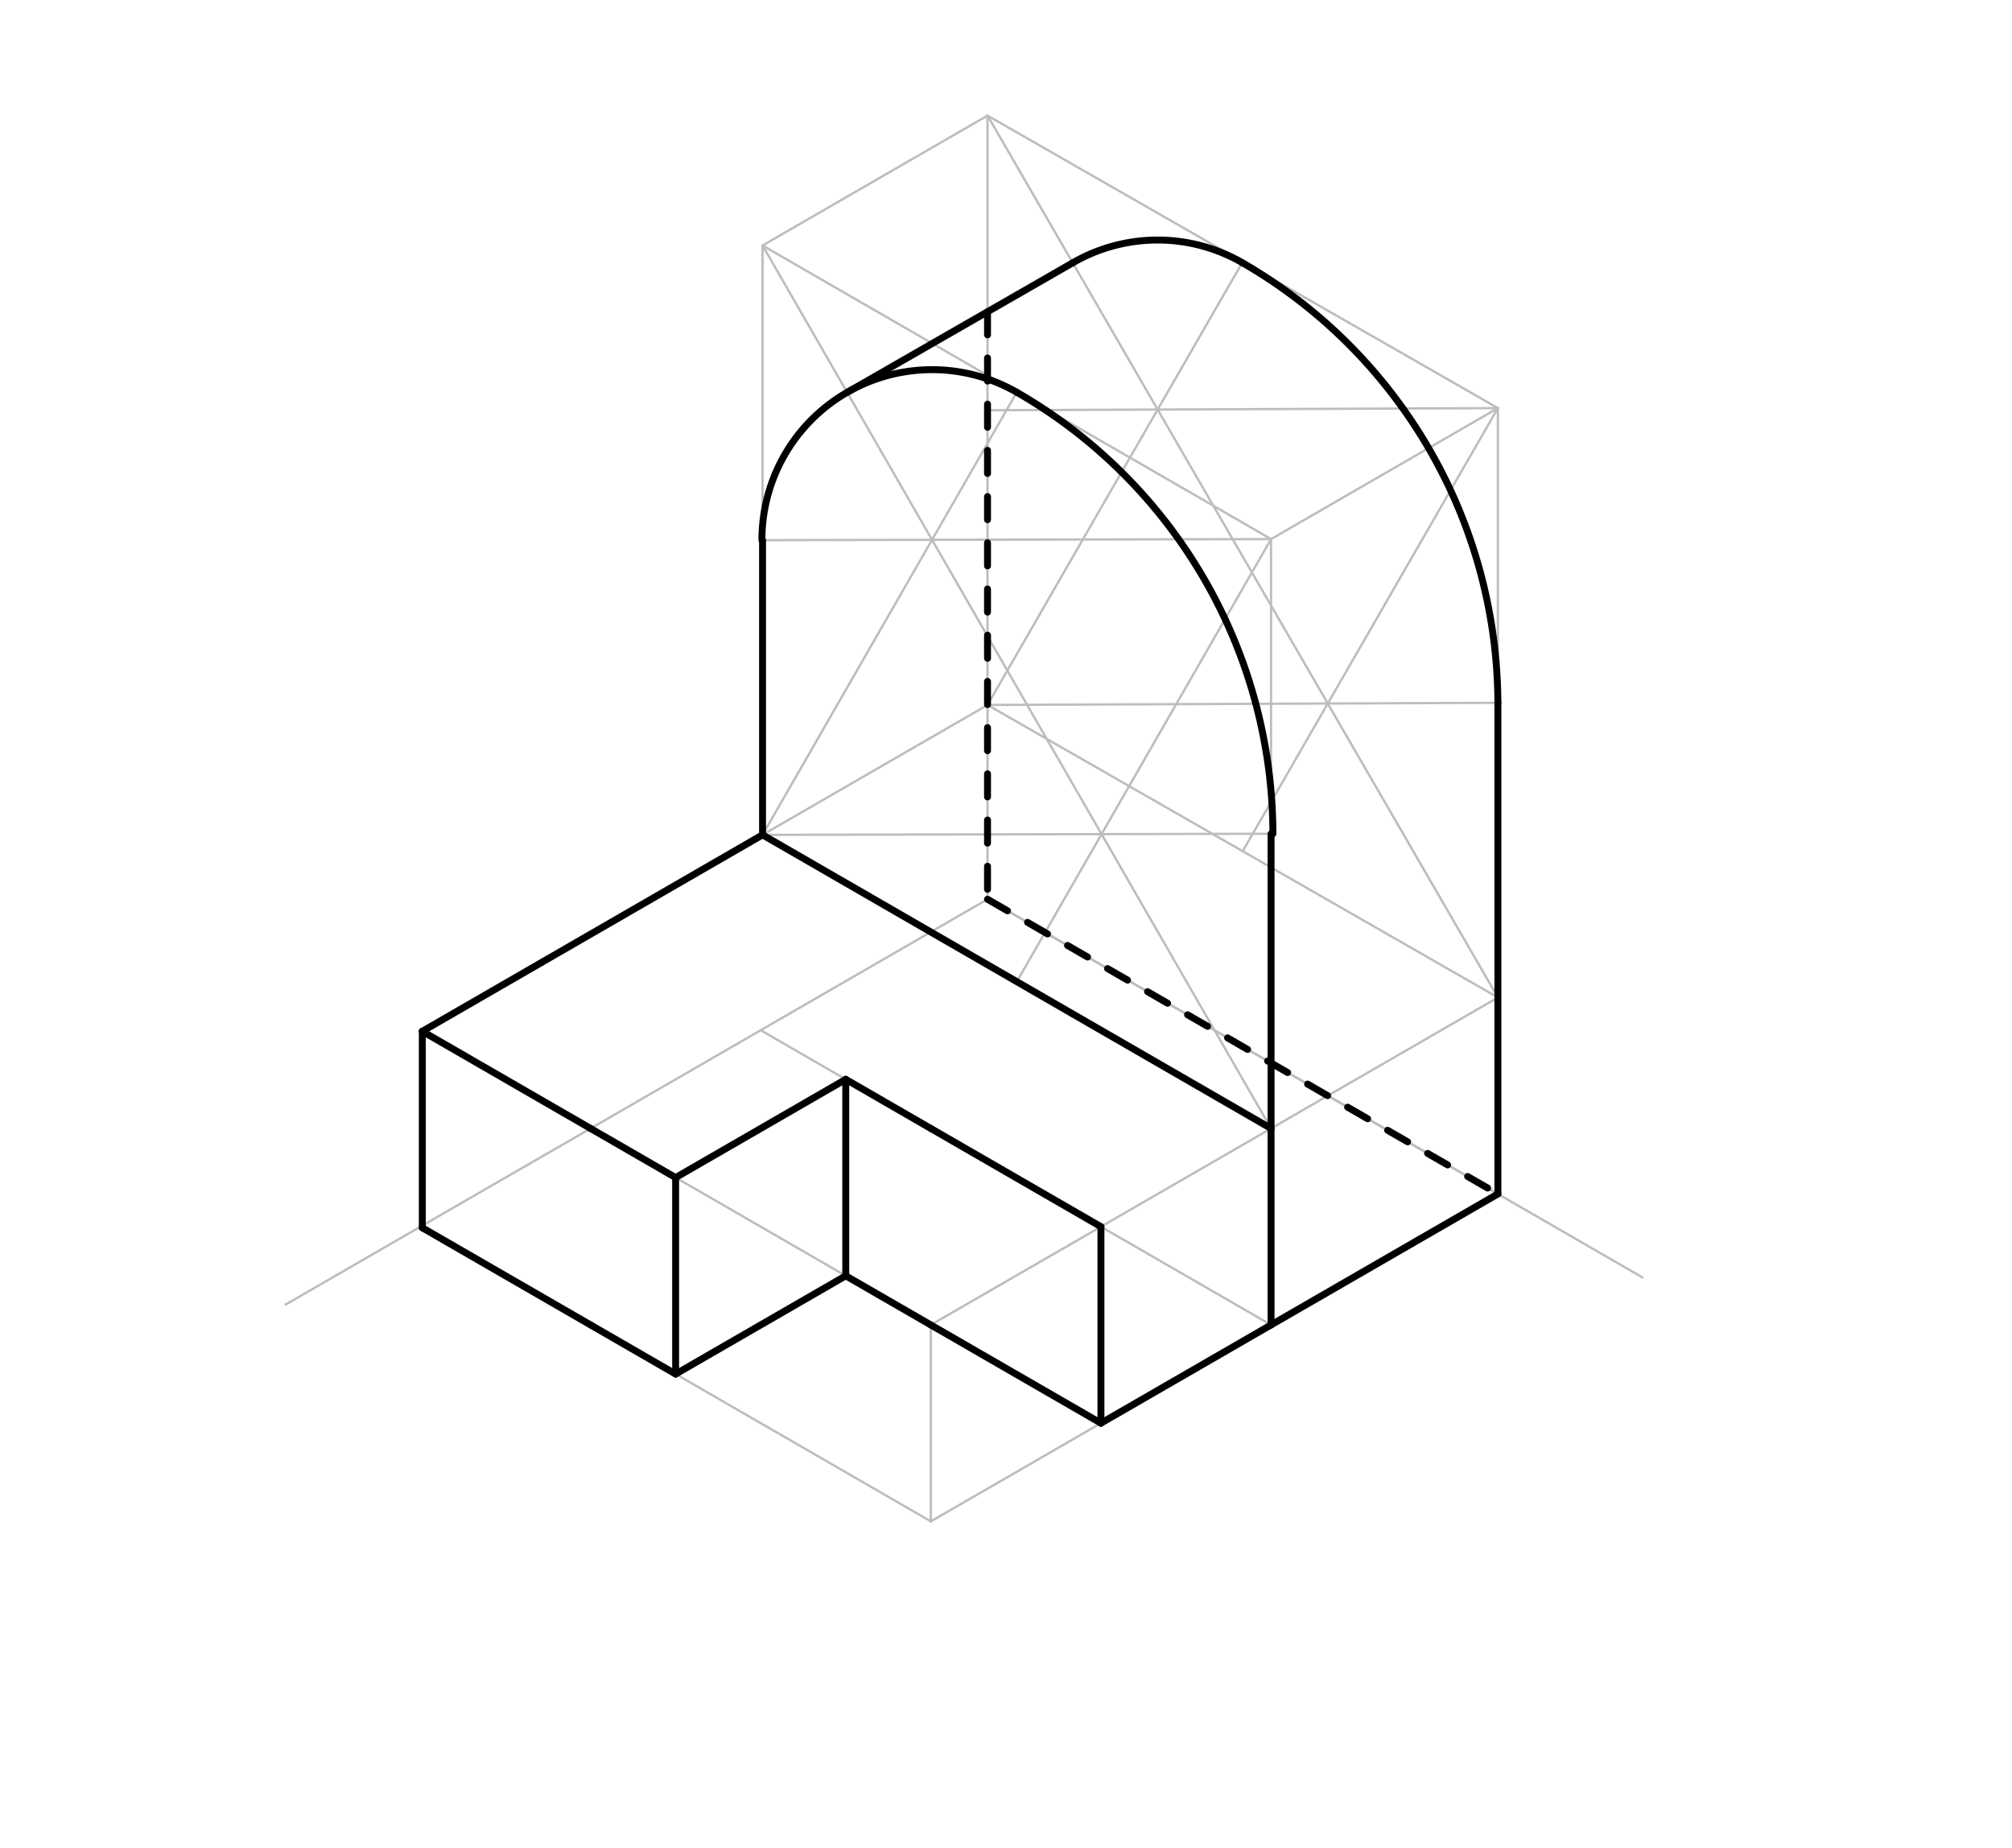 <svg xmlns="http://www.w3.org/2000/svg" class="svg--816" height="100%" preserveAspectRatio="xMidYMid meet" viewBox="0 0 871 800" width="100%"><defs><marker id="marker-arrow" markerHeight="16" markerUnits="userSpaceOnUse" markerWidth="24" orient="auto-start-reverse" refX="24" refY="4" viewBox="0 0 24 8"><path d="M 0 0 L 24 4 L 0 8 z" stroke="inherit"></path></marker></defs><g class="aux-layer--949"><g class="element--733"><line stroke="#BDBDBD" stroke-dasharray="none" stroke-linecap="round" stroke-width="1" x1="427.5" x2="711.064" y1="389.255" y2="552.971"></line></g><g class="element--733"><line stroke="#BDBDBD" stroke-dasharray="none" stroke-linecap="round" stroke-width="1" x1="427.5" x2="123.717" y1="389.255" y2="564.645"></line></g><g class="element--733"><line stroke="#BDBDBD" stroke-dasharray="none" stroke-linecap="round" stroke-width="1" x1="427.5" x2="648.439" y1="389.255" y2="516.815"></line></g><g class="element--733"><line stroke="#BDBDBD" stroke-dasharray="none" stroke-linecap="round" stroke-width="1" x1="648.439" x2="550.244" y1="516.815" y2="573.507"></line></g><g class="element--733"><line stroke="#BDBDBD" stroke-dasharray="none" stroke-linecap="round" stroke-width="1" x1="550.244" x2="402.951" y1="573.507" y2="658.547"></line></g><g class="element--733"><line stroke="#BDBDBD" stroke-dasharray="none" stroke-linecap="round" stroke-width="1" x1="402.951" x2="255.659" y1="658.547" y2="573.507"></line></g><g class="element--733"><line stroke="#BDBDBD" stroke-dasharray="none" stroke-linecap="round" stroke-width="1" x1="255.659" x2="182.819" y1="573.507" y2="531.453"></line></g><g class="element--733"><line stroke="#BDBDBD" stroke-dasharray="none" stroke-linecap="round" stroke-width="1" x1="550.244" x2="329.407" y1="573.507" y2="446.007"></line></g><g class="element--733"><line stroke="#BDBDBD" stroke-dasharray="none" stroke-linecap="round" stroke-width="1" x1="648.439" x2="648.439" y1="516.815" y2="431.775"></line></g><g class="element--733"><line stroke="#BDBDBD" stroke-dasharray="none" stroke-linecap="round" stroke-width="1" x1="402.951" x2="402.951" y1="658.547" y2="573.507"></line></g><g class="element--733"><line stroke="#BDBDBD" stroke-dasharray="none" stroke-linecap="round" stroke-width="1" x1="182.819" x2="182.819" y1="531.453" y2="446.414"></line></g><g class="element--733"><line stroke="#BDBDBD" stroke-dasharray="none" stroke-linecap="round" stroke-width="1" x1="182.819" x2="402.951" y1="446.414" y2="573.507"></line></g><g class="element--733"><line stroke="#BDBDBD" stroke-dasharray="none" stroke-linecap="round" stroke-width="1" x1="402.951" x2="550.244" y1="573.507" y2="488.468"></line></g><g class="element--733"><line stroke="#BDBDBD" stroke-dasharray="none" stroke-linecap="round" stroke-width="1" x1="182.819" x2="330.111" y1="446.414" y2="361.375"></line></g><g class="element--733"><line stroke="#BDBDBD" stroke-dasharray="none" stroke-linecap="round" stroke-width="1" x1="330.111" x2="550.244" y1="361.375" y2="488.468"></line></g><g class="element--733"><line stroke="#BDBDBD" stroke-dasharray="none" stroke-linecap="round" stroke-width="1" x1="648.439" x2="648.439" y1="431.775" y2="176.657"></line></g><g class="element--733"><line stroke="#BDBDBD" stroke-dasharray="none" stroke-linecap="round" stroke-width="1" x1="427.5" x2="427.5" y1="389.255" y2="304.216"></line></g><g class="element--733"><line stroke="#BDBDBD" stroke-dasharray="none" stroke-linecap="round" stroke-width="1" x1="330.111" x2="427.903" y1="361.375" y2="304.914"></line></g><g class="element--733"><line stroke="#BDBDBD" stroke-dasharray="none" stroke-linecap="round" stroke-width="1" x1="550.244" x2="648.439" y1="488.468" y2="431.775"></line></g><g class="element--733"><line stroke="#BDBDBD" stroke-dasharray="none" stroke-linecap="round" stroke-width="1" x1="427.5" x2="648.439" y1="305.147" y2="431.775"></line></g><g class="element--733"><line stroke="#BDBDBD" stroke-dasharray="none" stroke-linecap="round" stroke-width="1" x1="550.244" x2="550.244" y1="488.468" y2="233.35"></line></g><g class="element--733"><line stroke="#BDBDBD" stroke-dasharray="none" stroke-linecap="round" stroke-width="1" x1="330.111" x2="330.111" y1="361.375" y2="106.256"></line></g><g class="element--733"><line stroke="#BDBDBD" stroke-dasharray="none" stroke-linecap="round" stroke-width="1" x1="427.5" x2="427.5" y1="305.147" y2="50.029"></line></g><g class="element--733"><line stroke="#BDBDBD" stroke-dasharray="none" stroke-linecap="round" stroke-width="1" x1="427.5" x2="648.439" y1="50.029" y2="176.657"></line></g><g class="element--733"><line stroke="#BDBDBD" stroke-dasharray="none" stroke-linecap="round" stroke-width="1" x1="648.439" x2="550.244" y1="176.657" y2="233.35"></line></g><g class="element--733"><line stroke="#BDBDBD" stroke-dasharray="none" stroke-linecap="round" stroke-width="1" x1="550.244" x2="330.111" y1="233.35" y2="106.256"></line></g><g class="element--733"><line stroke="#BDBDBD" stroke-dasharray="none" stroke-linecap="round" stroke-width="1" x1="330.111" x2="427.5" y1="106.256" y2="50.029"></line></g><g class="element--733"><line stroke="#BDBDBD" stroke-dasharray="none" stroke-linecap="round" stroke-width="1" x1="330.111" x2="550.244" y1="106.256" y2="488.468"></line></g><g class="element--733"><line stroke="#BDBDBD" stroke-dasharray="none" stroke-linecap="round" stroke-width="1" x1="550.244" x2="330.111" y1="233.35" y2="233.816"></line></g><g class="element--733"><line stroke="#BDBDBD" stroke-dasharray="none" stroke-linecap="round" stroke-width="1" x1="550.244" x2="440.178" y1="233.35" y2="424.921"></line></g><g class="element--733"><line stroke="#BDBDBD" stroke-dasharray="none" stroke-linecap="round" stroke-width="1" x1="330.111" x2="440.178" y1="361.375" y2="169.803"></line></g><g class="element--733"><line stroke="#BDBDBD" stroke-dasharray="none" stroke-linecap="round" stroke-width="1" x1="427.5" x2="648.439" y1="50.029" y2="431.775"></line></g><g class="element--733"><line stroke="#BDBDBD" stroke-dasharray="none" stroke-linecap="round" stroke-width="1" x1="648.439" x2="537.969" y1="176.657" y2="368.461"></line></g><g class="element--733"><line stroke="#BDBDBD" stroke-dasharray="none" stroke-linecap="round" stroke-width="1" x1="427.5" x2="537.969" y1="305.147" y2="113.343"></line></g><g class="element--733"><line stroke="#BDBDBD" stroke-dasharray="none" stroke-linecap="round" stroke-width="1" x1="427.5" x2="648.439" y1="305.147" y2="304.216"></line></g><g class="element--733"><line stroke="#BDBDBD" stroke-dasharray="none" stroke-linecap="round" stroke-width="1" x1="648.439" x2="427.5" y1="176.657" y2="177.588"></line></g><g class="element--733"><line stroke="#BDBDBD" stroke-dasharray="none" stroke-linecap="round" stroke-width="1" x1="330.111" x2="550.244" y1="361.375" y2="360.909"></line></g></g><g class="main-layer--75a"><g class="element--733"><path d="M 440.178 169.803 A 73.646 73.646 0 0 0 329.843 233.816" fill="none" stroke="#000000" stroke-dasharray="none" stroke-linecap="round" stroke-width="3"></path></g><g class="element--733"><path d="M 440.178 169.803 A 220.939 220.939 0 0 1 551.05 360.907" fill="none" stroke="#000000" stroke-dasharray="none" stroke-linecap="round" stroke-width="3"></path></g><g class="element--733"><path d="M 648.439 304.216 A 220.941 220.941 0 0 0 537.769 113.691" fill="none" stroke="#000000" stroke-dasharray="none" stroke-linecap="round" stroke-width="3"></path></g><g class="element--733"><line stroke="#000000" stroke-dasharray="none" stroke-linecap="round" stroke-width="3" x1="182.819" x2="182.819" y1="446.414" y2="531.453"></line></g><g class="element--733"><line stroke="#000000" stroke-dasharray="none" stroke-linecap="round" stroke-width="3" x1="182.819" x2="330.111" y1="446.414" y2="361.375"></line></g><g class="element--733"><line stroke="#000000" stroke-dasharray="none" stroke-linecap="round" stroke-width="3" x1="330.111" x2="330.111" y1="361.375" y2="233.816"></line></g><g class="element--733"><line stroke="#000000" stroke-dasharray="none" stroke-linecap="round" stroke-width="3" x1="550.244" x2="550.244" y1="360.909" y2="488.468"></line></g><g class="element--733"><line stroke="#000000" stroke-dasharray="none" stroke-linecap="round" stroke-width="3" x1="648.439" x2="648.439" y1="516.815" y2="304.216"></line></g><g class="element--733"><line stroke="#000000" stroke-dasharray="none" stroke-linecap="round" stroke-width="3" x1="366.733" x2="464.389" y1="169.842" y2="113.768"></line></g><g class="element--733"><path d="M 464.389 113.768 A 73.379 73.379 0 0 1 537.769 113.691" fill="none" stroke="#000000" stroke-dasharray="none" stroke-linecap="round" stroke-width="3"></path></g><g class="element--733"><line stroke="#000000" stroke-dasharray="none" stroke-linecap="round" stroke-width="3" x1="182.819" x2="255.659" y1="446.414" y2="488.468"></line></g><g class="element--733"><line stroke="#000000" stroke-dasharray="none" stroke-linecap="round" stroke-width="3" x1="255.659" x2="182.819" y1="573.507" y2="531.453"></line></g><g class="element--733"><line stroke="#000000" stroke-dasharray="none" stroke-linecap="round" stroke-width="3" x1="550.244" x2="550.244" y1="573.507" y2="488.468"></line></g><g class="element--733"><line stroke="#000000" stroke-dasharray="none" stroke-linecap="round" stroke-width="3" x1="550.244" x2="476.597" y1="573.507" y2="616.027"></line></g><g class="element--733"><line stroke="#000000" stroke-dasharray="none" stroke-linecap="round" stroke-width="3" x1="476.597" x2="476.597" y1="616.027" y2="530.988"></line></g><g class="element--733"><line stroke="#000000" stroke-dasharray="none" stroke-linecap="round" stroke-width="3" x1="476.597" x2="402.951" y1="616.027" y2="573.507"></line></g><g class="element--733"><line stroke="#000000" stroke-dasharray="none" stroke-linecap="round" stroke-width="3" x1="550.244" x2="330.111" y1="488.468" y2="361.375"></line></g><g class="element--733"><line stroke="#000000" stroke-dasharray="none" stroke-linecap="round" stroke-width="3" x1="550.244" x2="648.439" y1="573.507" y2="516.815"></line></g><g class="element--733"><line stroke="#000000" stroke-dasharray="10" stroke-linecap="round" stroke-width="3" x1="427.5" x2="427.5" y1="134.95" y2="389.255"></line></g><g class="element--733"><line stroke="#000000" stroke-dasharray="10" stroke-linecap="round" stroke-width="3" x1="427.5" x2="648.439" y1="389.255" y2="516.815"></line></g><g class="element--733"><line stroke="#000000" stroke-dasharray="none" stroke-linecap="round" stroke-width="3" x1="402.951" x2="476.597" y1="488.468" y2="530.988"></line></g><g class="element--733"><line stroke="#000000" stroke-dasharray="none" stroke-linecap="round" stroke-width="3" x1="255.659" x2="292.482" y1="573.507" y2="594.767"></line></g><g class="element--733"><line stroke="#000000" stroke-dasharray="none" stroke-linecap="round" stroke-width="3" x1="255.659" x2="292.482" y1="488.468" y2="509.728"></line></g><g class="element--733"><line stroke="#000000" stroke-dasharray="none" stroke-linecap="round" stroke-width="3" x1="292.482" x2="292.482" y1="509.728" y2="594.767"></line></g><g class="element--733"><line stroke="#000000" stroke-dasharray="none" stroke-linecap="round" stroke-width="3" x1="292.482" x2="366.128" y1="509.728" y2="467.208"></line></g><g class="element--733"><line stroke="#000000" stroke-dasharray="none" stroke-linecap="round" stroke-width="3" x1="366.128" x2="402.951" y1="467.208" y2="488.468"></line></g><g class="element--733"><line stroke="#000000" stroke-dasharray="none" stroke-linecap="round" stroke-width="3" x1="366.128" x2="366.128" y1="467.208" y2="552.248"></line></g><g class="element--733"><line stroke="#000000" stroke-dasharray="none" stroke-linecap="round" stroke-width="3" x1="366.128" x2="292.482" y1="552.248" y2="594.767"></line></g><g class="element--733"><line stroke="#000000" stroke-dasharray="none" stroke-linecap="round" stroke-width="3" x1="366.128" x2="402.951" y1="552.248" y2="573.507"></line></g></g><g class="snaps-layer--ac6"></g><g class="temp-layer--52d"></g></svg>